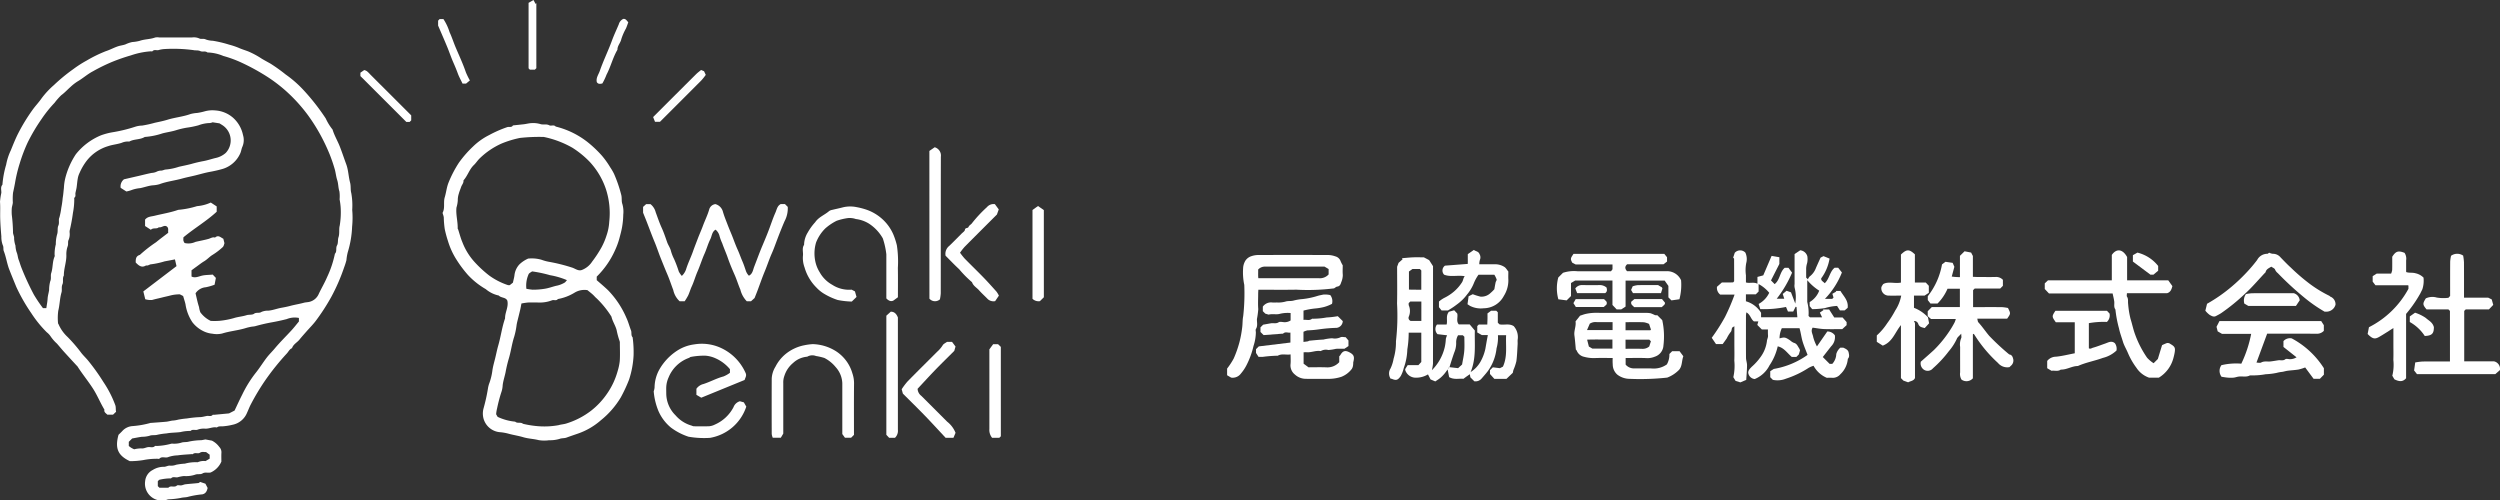 <svg xmlns="http://www.w3.org/2000/svg" xmlns:xlink="http://www.w3.org/1999/xlink" width="330" height="66.058" viewBox="0 0 330 66.058">
  <rect x="0" y="0" width="330" height="66.058" fill="#333333" stroke="none"/>
  <defs>
    <clipPath id="clip-path">
      <rect id="長方形_4388" data-name="長方形 4388" width="330" height="66.058" fill="#fff"/>
    </clipPath>
  </defs>
  <g id="グループ_10860" data-name="グループ 10860" clip-path="url(#clip-path)">
    <path id="パス_18542" data-name="パス 18542" d="M17.454,58.74,17,59.192v.546a2.768,2.768,0,0,0,.295.224c.16.1.333.174.413.215a4.055,4.055,0,0,1,.953-.118c.344.044.616-.147.932-.174.286-.024.606.128.86-.141.036-.038.148,0,.224-.007a8.14,8.14,0,0,0,1.938-.3.788.788,0,0,1,.229,0,3.292,3.292,0,0,0,1.09-.134c.307-.113.659-.039,1.008-.144a8.726,8.726,0,0,1,1.61-.182c.16-.016.317-.056.567-.1l.852.156a2.755,2.755,0,0,1,.984.844.98.98,0,0,1,.274.725c-.025.4-.007.812-.007,1.2a2.771,2.771,0,0,1-1.417,1.437c-.373.088-.727-.082-1.063.123-.3.18-.65.024-1,.173a3.774,3.774,0,0,1-1.452.171,4.585,4.585,0,0,0-.853.169c-.286.05-.612-.144-.858.141a6.614,6.614,0,0,0-1.565.189l-.183.182v.652l.209.209H22.23c.3-.35.776.026,1.114-.282.111-.1.393,0,.593-.029s.364-.122.55-.143c.563-.064,1.129-.1,1.694-.163.085-.009.162-.1.243-.147l.692.235c.093.178.191.367.291.561-.088.406-.241.745-.7.844a11.6,11.6,0,0,0-1.909.333c-.3.081-.615.054-.934.141a11.287,11.287,0,0,1-1.611.182c-.186.022-.363.124-.549.144a2.236,2.236,0,0,1-2.544-2.542,1.842,1.842,0,0,1,1.01-1.481,2.747,2.747,0,0,1,1.44-.413c.282.022.543-.191.855-.15a1.851,1.851,0,0,0,.784-.12,7.693,7.693,0,0,1,1.157-.147,5.37,5.37,0,0,1,1.691-.184,1.925,1.925,0,0,1,1.034-.153l.546-.325v-.519l-.488-.357c-.18.051-.491-.105-.818.11-.236.156-.639-.09-.92.172-.027.025-.1,0-.15,0-.616.05-1.236.073-1.846.162a4.284,4.284,0,0,0-1.208.212c-.405.2-.868-.144-1.211.23-.047.05-.2,0-.3.008a9.262,9.262,0,0,0-1.841.178,11.349,11.349,0,0,1-1.752.139c-1.6-.754-1.984-1.712-1.5-3.478.18-.18.369-.353.539-.542a2,2,0,0,1,1.286-.608,11.775,11.775,0,0,0,2.415-.425.279.279,0,0,1,.076,0c.667-.05,1.335-.093,2-.156.262-.026.518-.108.778-.146a3.63,3.63,0,0,0,.788-.127,11.639,11.639,0,0,1,1.155-.157,14.471,14.471,0,0,1,1.842-.18c.262-.027.518-.1.778-.148s.56.119.782-.15c.02-.025.1,0,.149,0l2-.188.733-.376c.327-.686.655-1.418,1.022-2.131a15.634,15.634,0,0,1,1.734-2.8c.547-.672,1-1.426,1.531-2.109.32-.409.7-.772,1.033-1.174.692-.829,1.47-1.584,2.2-2.381.334-.365.637-.759.973-1.163v-.466a2.78,2.78,0,0,0-1.606.151c-.652.167-1.3.308-1.964.426-.727.131-1.452.3-2.164.5-.221.061-.432.055-.642.1s-.42.09-.624.154c-1.027.321-2.108.4-3.138.725a3.138,3.138,0,0,1-1.285.024,3.392,3.392,0,0,1-1.158-.322A4.1,4.1,0,0,1,25.4,43.411a5.78,5.78,0,0,1-.914-2.374,5.4,5.4,0,0,0-.15-.548c-.053-.182-.108-.363-.163-.545l-.426-.219a4.895,4.895,0,0,0-1.182.131c-.388.106-.789.185-1.183.286-.438.112-.88.2-1.316.327a2.51,2.51,0,0,1-.893-.1c-.083-.34-.162-.663-.252-1.033L23.3,36c-.065-.278-.129-.552-.208-.89-.47.09-.913.18-1.357.258a10.364,10.364,0,0,1-1.752.384c-.244,0-.439.23-.7.152-.569.359-.96.04-1.368-.383-.007-.416,0-.847.549-1.007A17.431,17.431,0,0,1,20.6,32.845c.529-.437,1.083-.842,1.607-1.248-.055-.314.108-.618-.21-.844-.348-.216-.667.206-1.03.112-.284.291-.739.007-1.052.339l-.766-.5v-.842c.333-.42.836-.406,1.259-.512,1.04-.258,2.1-.421,3.119-.781a11.583,11.583,0,0,0,2.481-.489,5.381,5.381,0,0,0,1.816-.475l.78.512v.7c-1.327,1.23-2.933,2.167-4.391,3.377-.027.456-.027.456.15.753a2.18,2.18,0,0,0,1.432-.145c.577-.139,1.165-.239,1.739-.4.269-.076.535-.279.849-.17.442-.408.752,0,1.095.148l.15.59c-.05.122-.082.39-.233.525a8.766,8.766,0,0,1-1.334,1.016c-.4.241-.7.6-1.1.839-.373.22-.714.5-1.067.75-.2.141-.391.287-.614.451v.818c.491.257,1-.041,1.474-.133.448-.087.882-.071,1.324-.122l.417.439c-.049.259-.107.567-.17.9a7.671,7.671,0,0,1-1.158.334,1.79,1.79,0,0,0-1.355.8c.137.56.256,1.2.46,1.81a3.041,3.041,0,0,0,.173.694,3.649,3.649,0,0,0,1.368,1.137,8.672,8.672,0,0,0,1.146-.009,10.55,10.55,0,0,0,1.914-.36c.552-.178,1.125-.207,1.672-.384.32-.1.743-.01.986-.188.317-.232.666-.022.985-.244a2.121,2.121,0,0,1,.909-.165c.586-.054,1.124-.274,1.693-.376.392-.071.8-.147,1.188-.253.6-.162,1.215-.252,1.814-.418.232-.064.484-.058.717-.116a1.8,1.8,0,0,0,1.239-1.049c.352-.747.778-1.46,1.1-2.217a13.671,13.671,0,0,0,1.033-3.086c.308-.308.073-.744.282-1.109.168-.293.074-.726.189-1.064.175-.513.031-1.055.163-1.539a10.623,10.623,0,0,0,.12-2.464,9.454,9.454,0,0,0-.136-1.006A4.574,4.574,0,0,0,44.8,26.13c-.162-.49-.13-1-.286-1.484-.15-.457-.191-.94-.316-1.4a20.831,20.831,0,0,0-.684-2.007,25.944,25.944,0,0,0-1.28-2.679,24.053,24.053,0,0,0-1.578-2.477,21.244,21.244,0,0,0-3.04-3.318,20.375,20.375,0,0,0-2.138-1.633,28.378,28.378,0,0,0-3.612-2,15.6,15.6,0,0,0-2.39-.876,5.754,5.754,0,0,0-2.1-.46c-.28-.234-.655-.048-.92-.174-.321-.154-.636-.065-.939-.139a19.915,19.915,0,0,0-3.838-.137,3.663,3.663,0,0,0-.777.143c-.26.047-.557-.116-.784.149-.032.037-.147.005-.224.005a10.266,10.266,0,0,0-2.606.534,24.642,24.642,0,0,0-2.409.83,23.637,23.637,0,0,0-2.609,1.272c-.73.381-1.333.936-2.039,1.344a6.1,6.1,0,0,0-.924.723c-.411.359-.771.769-1.224,1.095a8.387,8.387,0,0,0-.881,1,16.465,16.465,0,0,0-1.7,2.117,24.119,24.119,0,0,0-1.856,3.135A20.72,20.72,0,0,0,2.616,22.4a18.912,18.912,0,0,0-.637,2.646c-.077.412-.163.841-.258,1.258a8.069,8.069,0,0,0-.027,1.293c-.014.261-.116.516-.14.778a6.291,6.291,0,0,0,0,.84,21.691,21.691,0,0,1,.164,2.3c-.017.276.183.546.144.853a3.555,3.555,0,0,0,.18.925,3.231,3.231,0,0,0,.144.847c.153.338.152.7.281,1.03s.22.673.348,1a34.742,34.742,0,0,0,1.655,3.591,18.912,18.912,0,0,0,1.2,1.781h.446c.059-.416.146-.821.167-1.23.02-.393.143-.769.2-1.154a4.509,4.509,0,0,1,.146-1.151c.171-.382.02-.75.133-1.092.235-.712.14-1.487.446-2.182a.4.4,0,0,0,0-.227,5.166,5.166,0,0,1,.161-1.388,4.7,4.7,0,0,1,.168-1.3c.142-.4.008-.824.16-1.153.176-.382-.008-.77.144-1.087a9.124,9.124,0,0,0,.25-1.269,11.539,11.539,0,0,0,.184-1.3c.079-.433.107-.874.159-1.31a6.985,6.985,0,0,1,.164-1.231,10.2,10.2,0,0,1,1.416-3.24,8.24,8.24,0,0,1,3.326-2.5,8.783,8.783,0,0,1,1.444-.388,19.706,19.706,0,0,0,3.058-.739,3.175,3.175,0,0,1,.922-.155,15.124,15.124,0,0,0,1.691-.375c.553-.118,1.115-.231,1.663-.4,1-.307,2.059-.394,3.051-.756a4.677,4.677,0,0,1,.852-.135,7.719,7.719,0,0,0,.994-.212,3.829,3.829,0,0,1,1.4-.122,3.966,3.966,0,0,1,2.352.968A4.2,4.2,0,0,1,32.077,18.7,2.238,2.238,0,0,1,32,20.231c-.131.275-.158.6-.283.875a3.718,3.718,0,0,1-2.532,2.117c-.484.134-.976.242-1.474.332-.652.119-1.3.312-1.943.472-.576.143-1.162.251-1.736.412-.984.276-2.012.38-2.979.745a3.855,3.855,0,0,1-.923.15c-.559.062-1.08.262-1.621.369a4.543,4.543,0,0,0-1.182.268,3.757,3.757,0,0,1-.648.174l-.751-.479a1.185,1.185,0,0,1,.439-1.129l1.985-.458c.557-.13,1.112-.276,1.673-.385a1.71,1.71,0,0,0,.63-.15,1.313,1.313,0,0,1,.619-.154c.228-.007.432-.145.625-.144a7.364,7.364,0,0,0,1.7-.356c.574-.133,1.162-.241,1.735-.4.5-.142,1.022-.263,1.543-.359.5-.093,1.01-.262,1.508-.39a2.951,2.951,0,0,0,1.406-.68,2.4,2.4,0,0,0-.382-3.634c-.141-.093-.286-.18-.437-.275l-.91-.141a1.186,1.186,0,0,1-.387.1,4.62,4.62,0,0,0-1.483.3,11.2,11.2,0,0,1-1.552.314,11.135,11.135,0,0,0-1.463.353c-.574.175-1.165.248-1.74.4a9.529,9.529,0,0,1-2.329.471c-.625.387-1.407.25-2.041.608a2.044,2.044,0,0,0-1,.162c-.588.2-1.211.243-1.8.444a5.646,5.646,0,0,0-2.852,1.964,7.582,7.582,0,0,0-.9,1.545,2.727,2.727,0,0,0-.245.736c-.076.408-.1.823-.162,1.234-.036.235-.106.466-.148.7-.038.212.086.456-.149.631-.037.027,0,.145-.007.222a9.507,9.507,0,0,1-.173,1.763A23.309,23.309,0,0,1,9.2,31.3a1.034,1.034,0,0,0-.005.3,1.959,1.959,0,0,1-.138.937c-.134.242-.008.551-.131.86a3.106,3.106,0,0,0-.166,1.143c.021.924-.342,1.787-.33,2.7-.218.365-.032.817-.181,1.146-.173.382-.029.745-.132,1.093-.234.789-.224,1.616-.427,2.415a7.047,7.047,0,0,0-.025,1.674.782.782,0,0,1,.072.122,5.022,5.022,0,0,0,1.18,1.656,19.792,19.792,0,0,1,1.747,2.019c.274.379.628.7.931,1.059a27.668,27.668,0,0,1,2.074,2.9,14.191,14.191,0,0,1,1.548,3.023c.105.308.035.589.108.874l-.406.386h-.748c-.179-.188-.47-.317-.388-.665-.542-.891-.925-1.864-1.49-2.747-.65-1.016-1.421-1.944-2.067-2.961a.922.922,0,0,0-.107-.109C9.558,48.518,9,47.912,8.443,47.3c-.315-.349-.612-.716-.921-1.069a5.155,5.155,0,0,1-.875-1.012,2.4,2.4,0,0,0-.475-.491A15.082,15.082,0,0,1,4.13,42.207,23.23,23.23,0,0,1,2.154,38.75c-.312-.762-.626-1.522-.925-2.29C.917,35.66.813,34.807.5,34.013c-.1-.246.01-.506-.136-.786a3.081,3.081,0,0,1-.185-1.141c-.064-.767-.125-1.536-.15-2.3S.057,28.252,0,27.492a8.834,8.834,0,0,1,.176-1.159c.019-.362-.14-.756.145-1.083a12.544,12.544,0,0,1,.49-2.633,7.545,7.545,0,0,1,.605-1.878c.311-.76.612-1.531.986-2.266a24.285,24.285,0,0,1,1.9-3.109c.369-.517.818-.978,1.177-1.5A11.011,11.011,0,0,1,7.117,12.1,22.921,22.921,0,0,1,9.679,9.992,14.934,14.934,0,0,1,11.43,8.868a17.609,17.609,0,0,1,2.543-1.244c.552-.177,1.077-.474,1.637-.655.317-.1.659-.131.968-.249a3.972,3.972,0,0,1,.87-.3,5.133,5.133,0,0,0,1-.162c.662-.234,1.377-.19,2.034-.439a1.609,1.609,0,0,1,.532-.008c1.452,0,2.906,0,4.358,0a1.784,1.784,0,0,1,.938.136c.242.133.553-.031.863.135a2.963,2.963,0,0,0,.915.168,15.328,15.328,0,0,1,2.162.515,9.35,9.35,0,0,1,1.275.427c.412.184.843.309,1.258.471a11.09,11.09,0,0,1,1.748.942c.387.236.792.446,1.181.668a21.893,21.893,0,0,1,2,1.432,14.748,14.748,0,0,1,2.25,1.946A28.518,28.518,0,0,1,43,16.51a6.861,6.861,0,0,0,.9,1.463c.234.795.67,1.5.969,2.273s.557,1.553.84,2.323.29,1.606.5,2.393c.127.468.036.951.158,1.386a9.2,9.2,0,0,1,.126,2.234,11.785,11.785,0,0,1-.014,2.211,13.123,13.123,0,0,1-.568,3.349,6.456,6.456,0,0,0-.183,1.072,8.744,8.744,0,0,1-.3.943,24.942,24.942,0,0,1-1.687,3.884,27.418,27.418,0,0,1-2.065,3.191c-.359.476-.788.9-1.182,1.347-.327.372-.659.741-.971,1.126s-.812.609-.976,1.123c-.331.131-.465.462-.685.7a33.048,33.048,0,0,0-2.85,3.546A30.4,30.4,0,0,0,33.1,54.263c-.186.353-.322.732-.491,1.094A2.617,2.617,0,0,1,30.7,56.938a7.525,7.525,0,0,1-1.218.2c-.287.044-.6-.059-.853.16-.53-.114-1.019.18-1.542.156a2.362,2.362,0,0,0-1.012.136c-.285.112-.652-.107-.925.167a5.07,5.07,0,0,0-1.314.144c-.611.086-1.239.064-1.843.178a10.294,10.294,0,0,0-1.164.166c-.376.121-.765.009-1.084.145a3.537,3.537,0,0,1-1.016.134c-.385.052-.766.132-1.271.222" transform="translate(0 -0.87)" fill="#fff"/>
    <path id="パス_18543" data-name="パス 18543" d="M77.287,42.549c-.208-.456-.808-.331-1.13-.67a3.871,3.871,0,0,1-1.71-.842,10.02,10.02,0,0,1-2.357-1.873,15.572,15.572,0,0,1-1.52-2.035,9.806,9.806,0,0,1-1.114-2.442,14.253,14.253,0,0,1-.427-1.588,12.549,12.549,0,0,1-.127-1.545,2.329,2.329,0,0,0-.112-.41c-.018-.071-.058-.161-.031-.212.33-.639.067-1.349.272-2.023.192-.631.251-1.322.5-1.933a14.99,14.99,0,0,1,1.377-2.641,14.523,14.523,0,0,1,1.859-2.125A8.511,8.511,0,0,1,74.894,20.7a15.323,15.323,0,0,1,2.394-1.05c.245-.077.576.084.745-.225.488-.051.977-.1,1.464-.156.312-.038.619-.127.931-.143a3.368,3.368,0,0,1,1.242.128c.361.117.774-.052,1.161.156.243.13.6-.119.846.167a11.116,11.116,0,0,1,4.143,2,15.228,15.228,0,0,1,1.969,1.859,11.391,11.391,0,0,1,1.089,1.528,6.9,6.9,0,0,1,.5.86,17.473,17.473,0,0,1,.943,2.742c.122.424.014.861.154,1.232a3.627,3.627,0,0,1,.12,1.4,10.413,10.413,0,0,1-.151,1.616c-.091.538-.241,1.067-.382,1.6a10.015,10.015,0,0,1-.538,1.457,11.427,11.427,0,0,1-2.432,3.515v.466c.489.433,1.009.863,1.493,1.328a12,12,0,0,1,2.426,3.653c.25.529.393,1.109.608,1.656.115.295-.037.646.211.905a14.466,14.466,0,0,1,.127,2.377,12.17,12.17,0,0,1-.587,3.184,19.463,19.463,0,0,1-1.1,2.37,11.316,11.316,0,0,1-2.63,3.018,9.073,9.073,0,0,1-3.008,1.755c-.51.176-1.025.35-1.534.537-.3.109-.607.049-.92.173a4.488,4.488,0,0,1-1.378.175,4.588,4.588,0,0,1-1.37-.015c-.674-.174-1.368-.184-2.047-.388-.629-.19-1.3-.283-1.95-.465a6.207,6.207,0,0,0-1.067-.191,2.461,2.461,0,0,1-2.2-1.739,2.57,2.57,0,0,1-.012-1.414,23.2,23.2,0,0,0,.574-2.585,3.671,3.671,0,0,1,.22-.823,8,8,0,0,0,.383-1.673c.081-.5.219-.985.341-1.467.145-.574.251-1.159.417-1.73.345-1.187.493-2.425.905-3.6-.019-.788.486-1.5.3-2.331m2.788-5.56a4.609,4.609,0,0,1,1.733.161,5.409,5.409,0,0,0,1.027.276,22.718,22.718,0,0,1,3.045.769c.415.147.812.491,1.293.28A2.819,2.819,0,0,0,88.49,37.4a15.4,15.4,0,0,0,1.226-1.865A8.942,8.942,0,0,0,90.4,33.91a6.553,6.553,0,0,0,.343-1.757,10.229,10.229,0,0,0-.436-4.31,9.929,9.929,0,0,0-2.146-3.614,12.254,12.254,0,0,0-2.28-1.856,12.882,12.882,0,0,0-3.768-1.423,23.455,23.455,0,0,0-3.149.127,13.157,13.157,0,0,0-2.444.747,9.93,9.93,0,0,0-2.861,1.939c-.288.27-.5.625-.778.886-.616.588-.825,1.424-1.38,2.035.046.341-.212.574-.308.865s-.223.572-.3.868a2.806,2.806,0,0,0-.142.925,4.156,4.156,0,0,1-.174.93c-.1.931.19,1.836.161,2.76,0,.041.046.082.061.126.184.56.326,1.137.557,1.678A8.29,8.29,0,0,0,72.917,37.4,15.024,15.024,0,0,0,74.9,39.24,9.078,9.078,0,0,0,77.354,40.5a.634.634,0,0,0,.268.005l.408-.327c.082-.374.161-.653.2-.937a2.492,2.492,0,0,1,.671-1.484,3.975,3.975,0,0,1,1.173-.767M76.019,57.9a6.942,6.942,0,0,0,2.309.631c.294.274.733.018,1.029.281a12.882,12.882,0,0,0,2.232.333,10.478,10.478,0,0,0,2.459-.15c.341-.106.713-.116,1.052-.229a10.373,10.373,0,0,0,3.272-1.7,10.066,10.066,0,0,0,2.1-2.255,9.744,9.744,0,0,0,1.378-2.943,7.1,7.1,0,0,0,.281-1.327c.055-.785.017-1.576.014-2.365a.786.786,0,0,0-.034-.291,10.431,10.431,0,0,1-.391-1.435c-.163-.631-.546-1.157-.684-1.782a12.794,12.794,0,0,0-1.942-2.4c-.2-.162-.354-.367-.545-.535-.255-.224-.524-.431-.687-.563a2.5,2.5,0,0,0-1.72.349,6.388,6.388,0,0,1-2.178.825c-.211.28-.529.069-.772.167a4.483,4.483,0,0,1-1.789.292c-.458-.009-.917-.017-1.374,0a8.25,8.25,0,0,0-.875.131c-.059.3-.1.556-.16.81-.1.417-.2.832-.305,1.248-.064.256-.131.507-.172.773a9.631,9.631,0,0,1-.316,1.545c-.322.976-.434,2-.739,2.974a17.68,17.68,0,0,0-.405,1.735c-.116.563-.308,1.107-.378,1.687a3.311,3.311,0,0,1-.193.981,20.122,20.122,0,0,0-.541,2.066,4.872,4.872,0,0,0-.131.8l.2.348m4.544-19.205c-.131.107-.427.227-.473.409a3.7,3.7,0,0,0-.28,1.884,6.928,6.928,0,0,0,.836.123,9.5,9.5,0,0,0,1.541-.118c.6-.081,1.149-.32,1.732-.433a3.449,3.449,0,0,0,.914-.368c.132-.067.218-.219.336-.342a10.1,10.1,0,0,0-2.242-.656,16.642,16.642,0,0,0-2.365-.5" transform="translate(-10.324 -2.871)" fill="#fff"/>
    <path id="パス_18544" data-name="パス 18544" d="M280.8,45.284h.982l.166-.166c-.042-.139-.087-.286-.151-.5l.516-.3c-.027-.027-.054-.054-.082-.081h.63c.4.69,1.076,1.264.955,2.233l-.4.342h-.621l-.378-.592a6.7,6.7,0,0,0-1.607.288,12.306,12.306,0,0,1-1.678.139l-.334-.407V45.71a2.96,2.96,0,0,0,1.261-1.507,6.738,6.738,0,0,1-1.578-1.385V45.7a5.659,5.659,0,0,1,.168,1.839l.188.188h1.605l-.3-.628.479-.328-.081-.085h.829c.212.333.446.7.678,1.06h1.1l.53.608v.4l-.574.526c-.767,0-1.582.023-2.4-.008-.512-.02-1.022-.122-1.512-.185-.295.467.025.854.076,1.248a5.493,5.493,0,0,0,.493,1.228l1.366-1.972a1.2,1.2,0,0,1,1,.512,1.718,1.718,0,0,1-.495,1.451c-.375.483-.753.963-1.1,1.41l.9.9h.356a2,2,0,0,0,.524-1.293,1.727,1.727,0,0,1,.533-.84h.4c.334.157.631.285.7.64.06.292.133.582-.108.834a3.117,3.117,0,0,1-.988,2.035,1.292,1.292,0,0,1-1.11.465c-.227-.021-.458,0-.683,0a3.543,3.543,0,0,1-1.74-1.585,3.174,3.174,0,0,0-.658.278,12.52,12.52,0,0,1-3,1.429,2.955,2.955,0,0,1-1.718.149l-.345-.344v-.795c.165-.106.347-.224.466-.3a10.729,10.729,0,0,0,4.461-1.855c-.213-.563-.458-1.127-.639-1.711s-.245-1.211-.423-1.808h-2.337a3.23,3.23,0,0,0-.3,1.341c.66-.184.765-.161,1.41.274a1.722,1.722,0,0,0,.48.313c.4.094.5.437.687.706a1.355,1.355,0,0,1,.126.292l-.158.539-.328.327h-.6c-.591-.5-1.021-1.216-1.857-1.4a7.378,7.378,0,0,1-1.087,2.516,3.793,3.793,0,0,1-1.949,1.8.958.958,0,0,1-.857-.823c-.006-.346.241-.557.459-.791a7.494,7.494,0,0,0,1.2-1.335,4.468,4.468,0,0,0,.806-2.039c.009-.255.179-.495.146-.778a7.006,7.006,0,0,1-.006-.783h-.813l-.591-.591c.04-.141.084-.3.135-.474h-.591c-.422-.318-.456-.9-.989-1.188a3.718,3.718,0,0,0-.054.41c0,1.858-.009,3.715.005,5.574,0,.336.139.671.136,1.005-.005.638-.066,1.276-.105,1.924l-.777.331-.635-.2-.292-.49a6.878,6.878,0,0,0,.13-2.18c.028-.738.006-1.476.006-2.215V48.9c-.151.1-.266.142-.3.215-.075.172-.056.417-.174.531a4.6,4.6,0,0,0-.531.856c-.177.264-.369.518-.539.753h-.88l-.563-.829a25.09,25.09,0,0,0,1.75-2.744,27.071,27.071,0,0,0,1.265-2.957h-1.893a1.112,1.112,0,0,1-.428-1.035l.643-.566c.4,0,.931,0,1.457-.008.055,0,.109-.1.163-.155,0-.985,0-1.971-.006-2.956,0-.056-.086-.111-.122-.156.072-.222.139-.423.209-.641a.95.95,0,0,1,1.4-.027,2.034,2.034,0,0,1,.111,1.4,5.065,5.065,0,0,0-.035,1.592v.945c.483.155,1.02-.093,1.52.172v-.9l.768-.207,1.1-2.57,1.026.176v.886l-1.106,2.176.481.49c.732-.578.654-1.579,1.327-2.151h.5l.475.638a15.321,15.321,0,0,1-2.024,3.439h.991c-.065-.2-.126-.4-.2-.629l.507-.42.583.207.565,1.483a4.973,4.973,0,0,0-.074-2.051,1.389,1.389,0,0,1-.017-.527c0-1.3,0-2.6,0-3.956l.744-.5a1.092,1.092,0,0,1,.939.786,2.491,2.491,0,0,1-.024.9,2.588,2.588,0,0,0-.128.938c-.006.33,0,.659,0,.979l.226.225a1.451,1.451,0,0,1,.22-.357,2.5,2.5,0,0,0,.852-1.164c.191-.43.385-.858.6-1.335l.388-.2.8.325a6.055,6.055,0,0,1-1.1,2.607c-.048.32.252.415.463.647.629-.592.652-1.535,1.31-2.048h.463l.493.626a10.563,10.563,0,0,1-2.234,3.478m-5.134,1.072a14.578,14.578,0,0,1-3.405.287c-.08-.247-.145-.45-.221-.682a3.225,3.225,0,0,0,1.4-1.474,4.678,4.678,0,0,0-1.4-1.151v.983l-.376.376h-1.3v.914a3.456,3.456,0,0,1,2,1.52v.59h4.79c-.038-.467-.075-.91-.111-1.355l-.116-.035c-.109.217-.218.433-.32.636h-.693l-.258-.609" transform="translate(-39.923 -5.837)" fill="#fff"/>
    <path id="パス_18545" data-name="パス 18545" d="M226.987,56.306l-.5-.5-.065-.409c-.161.112-.3.207-.433.3-.119.086-.236.175-.416.307-.562-.068-1.218.158-1.885-.222-.057-.284-.122-.613-.2-1.013-.158.212-.289.413-.444.591a4.7,4.7,0,0,1-.54.54c-.2.166-.427.3-.646.45-.23-.1-.425-.179-.628-.267l-.336-.662a3.014,3.014,0,0,1-1.6.434,1.447,1.447,0,0,1-1.4-.994c0-.052-.019-.112,0-.15.1-.167.2-.327.318-.511h1.416l.383-.417V49.915h-1.664a13.535,13.535,0,0,1-.178,2.2,7.931,7.931,0,0,1-.473,2.467,4.144,4.144,0,0,1-.4,1.06c-.364.512-.574.628-1.177.367a.428.428,0,0,0-.149-.011,1.232,1.232,0,0,1-.022-1.356,4.886,4.886,0,0,0,.405-1.28,7.667,7.667,0,0,0,.314-2.315,29.3,29.3,0,0,0,.144-4.975c.038-1.653.008-3.307.008-4.859l.191-.515.529-.469c-.025-.049-.049-.1-.075-.144.485-.039.969-.094,1.454-.114s.968,0,1.435,0l.693.365.513.8c0,4.272,0,8.571-.005,12.872a5.793,5.793,0,0,1-.147.862,6.337,6.337,0,0,0,1.7-3.043,6.255,6.255,0,0,0,.144-1.085,2.052,2.052,0,0,1,.167-.482l-1.27-.15a.968.968,0,0,1-.065-1.274h1.27c.153-.544-.144-1.124.3-1.68l.7-.2c.158.168.28.3.4.423.125.468-.176,1,.206,1.443H226.4l.678.807c-.048,1.836.2,3.658-.552,5.481a3.877,3.877,0,0,0,1.3-1.367,6.071,6.071,0,0,0,.648-1.723c.1-.588.2-1.175.323-1.791H228c-.213-.123-.4-.23-.6-.346v-.842l.2-.2h1.123c.008-.24.02-.484.026-.727s0-.459,0-.742l.471-.351h.692l.2.2v1.375c.1.1.171.171.219.218.634.133,1.279-.167,1.909.255-.017-.028,0,.017.031.052a2.17,2.17,0,0,1,.461,1.721c-.02.2.008.407-.005.61-.046.742-.065,1.489-.165,2.225a6.491,6.491,0,0,1-.38,1.136c-.038.115-.056.234-.093.4-.241.229-.516.493-.833.794h-1.605l-.574-.637v-.507c.109-.107.217-.216.379-.378l.933.115.4-.207c.623-1.357.345-2.758.421-4.151h-1.081a5.321,5.321,0,0,1-.184,1.733,6.265,6.265,0,0,1-1.159,3.023c-.256.331-.532.649-.81.963a1.045,1.045,0,0,1-.989.365m-3.27-1.859,1.153.131.526-.481c.1-.61.241-1.2.287-1.8.05-.628.012-1.264.012-1.866l-.2-.195h-.63a1.842,1.842,0,0,0-.248,1.037,3.157,3.157,0,0,1-.266,1.262c-.215.623-.418,1.249-.633,1.959a.328.328,0,0,0-.03-.03c-.042.036-.083.07-.125.106l.048.048a.442.442,0,0,0,.1-.172m-3.7-10.216V41.7c-.076-.076-.13-.13-.194-.192h-.97l-.466.333v2.389Zm-1.427,4.112h1.435V45.8h-1.46l-.207.207a.866.866,0,0,0,.005.3,1.872,1.872,0,0,1,.007,1.484.42.42,0,0,0,.22.56" transform="translate(-32.4 -6.001)" fill="#fff"/>
    <path id="パス_18546" data-name="パス 18546" d="M299.259,47.576v-.631l.535-.551h3.71V43.973h-1.631a6.28,6.28,0,0,1-1.32,1.957h-.93l-.355-.461v-.507a9.46,9.46,0,0,0,1.877-4.2l.456-.345.949.139.227.523c-.113.421-.223.835-.346,1.289a8,8,0,0,0,1.081.075V39.63l.612-.6.863.17c.082.159.147.285.234.452V42.4c.216.009.435.024.654.025.764,0,1.529.014,2.292,0a1.224,1.224,0,0,1,1.016.374v.791l-.359.359H305.46l-.212.212V46.4h.561c1.1,0,2.191-.008,3.285.005a5.456,5.456,0,0,1,.759.11c.369.734.369.734-.109,1.41H305.8c.055.195.053.384.146.487.517.564.937,1.2,1.434,1.785a31.2,31.2,0,0,0,2.638,2.449c.4.052.475.388.541.676a.9.9,0,0,1-.345.842c-.055.053-.108.108-.157.157a1.59,1.59,0,0,1-1.523-.549,17.916,17.916,0,0,1-3.119-3.738.675.675,0,0,0-.106-.109.179.179,0,0,0-.054.029.1.1,0,0,0-.035.06c0,1.932,0,3.863,0,5.782a1.124,1.124,0,0,1-1.5.173,1.415,1.415,0,0,1-.183-.95c0-1.119-.005-2.239,0-3.359a2.2,2.2,0,0,1,.14-1.164c.062-.109.009-.285.009-.592-.275.313-.513.473-.586.688a7.085,7.085,0,0,1-1.051,1.624,15.146,15.146,0,0,1-2.1,2.262.9.9,0,0,1-1.3.1,1,1,0,0,1-.3-.976c.554-.491,1.142-1,1.712-1.522a15.391,15.391,0,0,0,2.1-2.565,12.241,12.241,0,0,0,.649-1.1,2.92,2.92,0,0,0,.156-.447h-3.271l-.448-.384" transform="translate(-44.8 -5.861)" fill="#fff"/>
    <path id="パス_18547" data-name="パス 18547" d="M118.035,31.7h.58l.369.368a3.594,3.594,0,0,1-.422,1.893c-.333.775-.648,1.565-.948,2.357-.241.638-.464,1.281-.743,1.907-.343.772-.6,1.582-.927,2.365-.342.825-.631,1.672-.946,2.51-.108.288-.225.572-.394,1l-.469.425h-.56a3.339,3.339,0,0,1-.848-1.543c-.275-.625-.463-1.28-.741-1.908-.331-.75-.656-1.514-.922-2.289-.222-.648-.509-1.267-.73-1.913a6.17,6.17,0,0,1-.345-.923,1.567,1.567,0,0,0-.534-.874c-.485.279-.481.837-.694,1.262-.306.608-.478,1.275-.758,1.9-.345.771-.591,1.586-.931,2.363-.282.647-.465,1.333-.763,1.975-.178.383-.291.8-.469,1.18a7.889,7.889,0,0,1-.466.775h-.658a2.821,2.821,0,0,1-.846-1.488c-.262-.681-.485-1.375-.772-2.047-.314-.735-.612-1.479-.908-2.221-.27-.676-.492-1.372-.773-2.047-.38-.911-.718-1.841-1.077-2.761-.128-.329-.263-.655-.453-1.131V32.07l.4-.363h.577a1.959,1.959,0,0,1,.686,1.067c.255.683.483,1.38.786,2.042.286.622.5,1.273.725,1.912.136.387.383.709.488,1.1a5.624,5.624,0,0,0,.43,1.122A15.865,15.865,0,0,1,104.6,40.6a2.825,2.825,0,0,0,.4.58,2.088,2.088,0,0,0,.563-.875c.24-.784.614-1.526.89-2.3.2-.576.43-1.149.645-1.72s.472-1.127.682-1.7c.267-.729.62-1.423.835-2.176a.967.967,0,0,1,.818-.706,1.408,1.408,0,0,1,.994,1.009c.169.592.407,1.156.624,1.729s.467,1.13.688,1.7c.2.526.393,1.055.629,1.573s.413,1.048.64,1.567c.176.4.314.837.458,1.259a1.734,1.734,0,0,0,.388.613c.495-.239.536-.763.7-1.186.357-.92.693-1.849,1.077-2.761.31-.737.623-1.475.9-2.222.271-.727.515-1.466.831-2.176.174-.391.227-.856.676-1.1" transform="translate(-15 -4.76)" fill="#fff"/>
    <path id="パス_18548" data-name="パス 18548" d="M244.684,49.724l.6-.754c.274-.089.473-.167.68-.219a6.08,6.08,0,0,1,1.541-.161c2.115.014,4.23,0,6.345.008a3.624,3.624,0,0,1,.745.048,5.246,5.246,0,0,1,.582.251.911.911,0,0,0,.3.005l.659.659a10.008,10.008,0,0,1,.156,3.353,1.645,1.645,0,0,1-1.139,1.466,2.521,2.521,0,0,1-1,.191c-.938-.048-1.881-.016-2.851-.016v.87a1.438,1.438,0,0,0,1.191.5c.739.011,1.478-.01,2.216.006a2.984,2.984,0,0,0,2.034-.533,2.577,2.577,0,0,0,.333-1.375l.37-.369h.972l.5.667c-.23.606-.125,1.276-.561,1.791a4.351,4.351,0,0,1-1.559,1.027,32.784,32.784,0,0,1-4.983.165,2.7,2.7,0,0,1-1.6-.547,1.777,1.777,0,0,1-.615-1.338,6.615,6.615,0,0,1-.007-.866c-.793,0-1.553-.019-2.311.007a4.728,4.728,0,0,1-1.464-.165,1.339,1.339,0,0,1-.968-.807.586.586,0,0,0-.12-.154c-.062-.632-.106-1.248-.188-1.859-.084-.631.245-1.217.147-1.852m2.229,3.588h2.641v-1.2c-1.132.013-2.233-.019-3.342.02.086.336.156.61.232.91l.469.274m4.372.02c.775,0,1.489-.018,2.2.008a1.319,1.319,0,0,0,.931-.317c.075-.239.146-.462.215-.683l-.207-.207h-3.142Zm0-2.444c1.129,0,2.192,0,3.253,0,.02,0,.043-.021.06-.037a.287.287,0,0,0,.038-.059c-.074-.223-.147-.444-.246-.74a2.532,2.532,0,0,0-.688-.219c-.8-.03-1.6-.011-2.416-.011Zm-1.711-1.069c-.692,0-1.369,0-2.046,0a1.417,1.417,0,0,0-.963.2l-.366.841h3.375Z" transform="translate(-36.718 -7.297)" fill="#fff"/>
    <path id="パス_18549" data-name="パス 18549" d="M195.679,50.075l.351-.35c.365-.065.7-.128,1.032-.184s.679.086,1.018-.136c.161-.1.448-.032.676-.014a1.421,1.421,0,0,0,.9-.227v-.978a4.38,4.38,0,0,0-1.438.11c-.437.125-.937-.031-1.47.1l-.435-.131-.325-.325c0-.2,0-.406,0-.6a1.326,1.326,0,0,1,1.229-.548c.252.03.51-.009.763.008a3.526,3.526,0,0,0,1.085-.15c.328-.079.663-.013,1.016-.119a6.789,6.789,0,0,1,1.148-.188,10.3,10.3,0,0,0,1.97-.412c.249-.08.512-.12.761-.178a2.923,2.923,0,0,1,.932.067,1.305,1.305,0,0,1,.227,1.154,5.092,5.092,0,0,1-1.048.416,7.456,7.456,0,0,1-1.156.193,9.692,9.692,0,0,0-1.558.281v1.229c.376-.065.774.144,1.132-.155.014-.013.05-.006.075,0a10.236,10.236,0,0,0,1.847-.166,11.84,11.84,0,0,0,1.474-.169l.655.648a.923.923,0,0,1-.8.891,19.841,19.841,0,0,0-2.31.194,13.475,13.475,0,0,1-1.545.138,2.078,2.078,0,0,0-.532.192V52c.208-.027.4-.046.582-.078.067-.012.127-.077.193-.083.615-.057,1.231-.122,1.847-.15a6.965,6.965,0,0,1,1.161-.174,1.728,1.728,0,0,0,1.09-.122c.176-.1.45-.016.7-.016l.366.433v.737l-.538.357c-.351,0-.732-.02-1.11.007a6.159,6.159,0,0,1-1.007.156,1.325,1.325,0,0,0-1.006.143c-.629-.113-1.222.2-1.847.154-.126-.01-.252,0-.414,0v1.508l.647.478c.81,0,1.624-.028,2.436.009a2.085,2.085,0,0,0,1.623-.69V53.9a1.173,1.173,0,0,0,.15-.174c.317-.547.63-.646,1.171-.365.608.315.718.584.54,1.275-.031.118-.006.25-.031.37a1.188,1.188,0,0,1-.16.54,3.19,3.19,0,0,1-1.38,1.056,5.459,5.459,0,0,1-1.717.275c-.993-.008-1.987.008-2.98-.006a2.136,2.136,0,0,1-1.446-.566,1.536,1.536,0,0,1-.578-1.37c.041-.4.008-.807.008-1.288-.578.1-1.15-.137-1.691.173a16.931,16.931,0,0,0-2,.154c-.152-.008-.305,0-.537,0l-.337-.518v-.5l.366-.366,4.177-.507V50.768c-.315.066-.663-.171-.971.139-.025.025-.1,0-.148.008l-2.42.184-.415-.414v-.611" transform="translate(-29.295 -6.866)" fill="#fff"/>
    <path id="パス_18550" data-name="パス 18550" d="M205.862,40.979c0,.4-.032.836.009,1.265a2.5,2.5,0,0,1-.218.985c-.066.221-.164.508-.511.547-.152.017-.289.158-.418.235a27.442,27.442,0,0,1-4.982.174c-1.655.029-3.31.006-5.018.006-.009.19-.024.383-.025.576,0,.661-.042,1.326.013,1.983a10.717,10.717,0,0,1-.176,1.311c-.014.437.133.892-.133,1.316-.069.11-.015.3-.009.451a5.959,5.959,0,0,1-.308,1.781,10.8,10.8,0,0,1-.915,2.521,5.633,5.633,0,0,1-.759,1.137,1.339,1.339,0,0,1-1.284.525l-.529-.312V54.6a9.48,9.48,0,0,0,.871-1.327,14.5,14.5,0,0,0,.77-2.2,14.7,14.7,0,0,0,.353-1.926c.064-.49.031-.99.131-1.465a27.011,27.011,0,0,0,.141-4.135,7.9,7.9,0,0,1-.155-2.149,2.1,2.1,0,0,1,.33-1.082,1.491,1.491,0,0,1,.742-.545,2.833,2.833,0,0,1,1-.161q4.5-.018,9.012,0a2.869,2.869,0,0,1,1.072.172,1.013,1.013,0,0,1,.7.6,3.921,3.921,0,0,0,.3.594M204,42.162v-.7l-.545-.322c-2.578,0-5.2,0-7.815,0a1.2,1.2,0,0,0-.942.389c.014.366-.024.759.023,1.143,2.712,0,5.357,0,8,0a1.543,1.543,0,0,0,1.277-.5" transform="translate(-28.621 -5.948)" fill="#fff"/>
    <path id="パス_18551" data-name="パス 18551" d="M331.97,53.783l.557-.556q.289-.952.556-1.824a6.433,6.433,0,0,1,.637-.278.582.582,0,0,1,.473.126c.591.341.664.514.544,1.182-.042.239-.1.467-.164.7a4.3,4.3,0,0,1-1.916,2.56h-1.288a3.265,3.265,0,0,1-1.666-1.3,9.33,9.33,0,0,1-1.1-1.9c-.211-.523-.524-1.011-.685-1.548-.177-.588-.4-1.169-.523-1.769a15.286,15.286,0,0,1-.469-2.481c-.249-.333-.108-.721-.158-1.082-.046-.333-.133-.661-.21-1.032h-8.4l-.559-.593v-.742l.422-.4h8.43V39.492c.535-.789,1.367-.9,2.018.275v3.077H333.9l.546.764c-.114.446-.246.8-.7.937h-5.3c0,.173-.057.357.01.458.2.3.105.624.147.936a11.7,11.7,0,0,0,.323,2.006c.207.654.339,1.326.574,1.975a13.407,13.407,0,0,0,1.613,3.148,4.343,4.343,0,0,0,.852.716" transform="translate(-47.691 -5.841)" fill="#fff"/>
    <path id="パス_18552" data-name="パス 18552" d="M358.453,56.094v.853l-.53.546h-.829l-1.112-1.5a6.392,6.392,0,0,1-.877.274c-.484.081-.976.1-1.463.165-.236.031-.466.112-.7.145a4.362,4.362,0,0,0-.708.13,8.553,8.553,0,0,1-1.457.181,9.717,9.717,0,0,1-2.076.151c-.467.261-.976.1-1.464.156-.236.026-.466.119-.7.143a4.318,4.318,0,0,1-.763,0c-.286-.022-.57-.076-.828-.112a1.286,1.286,0,0,1-.021-1.531,8.364,8.364,0,0,1,2.629-.2,16.132,16.132,0,0,0,1.3-3.937H345l-.566-.328-.155-.6.387-.757H358.1c.071.11.178.28.345.541v.747a1.241,1.241,0,0,1-1,.382c-2.139-.013-4.277-.007-6.482-.007-.458,1.239-.921,2.494-1.412,3.819.239,0,.473.07.622-.013.407-.226.83-.093,1.242-.142.337-.04.671-.1,1.007-.151.31-.048.637.1.941-.139.11-.087.348-.029.524-.01a1.636,1.636,0,0,0,.956-.246l-1.728-1.367v-.77a1.159,1.159,0,0,1,1.093-.36,11.36,11.36,0,0,1,4.243,3.936" transform="translate(-51.699 -7.49)" fill="#fff"/>
    <path id="パス_18553" data-name="パス 18553" d="M107.817,60.517l-.643-.38v-.8a1.587,1.587,0,0,1,.93-.627c.9-.293,1.728-.756,2.644-1a3.759,3.759,0,0,0,.852-.481v-.48a5.261,5.261,0,0,0-1.863-1.418,4.012,4.012,0,0,0-1.379-.363,9.568,9.568,0,0,0-1.922.164c-.088.01-.162.1-.249.131a4.557,4.557,0,0,0-2.685,2.578,3.49,3.49,0,0,0-.308,1.244c-.013.28,0,.56,0,.84a4.091,4.091,0,0,0,1.232,2.924,4.363,4.363,0,0,0,2.114,1.35,1.246,1.246,0,0,0,.267.089c.688.008,1.376.024,2.063-.006a2.06,2.06,0,0,0,.744-.222,5.047,5.047,0,0,0,2.46-2.3,1.273,1.273,0,0,1,.84-.776l.523.146c.1.173.216.379.322.563a6.134,6.134,0,0,1-4.786,4.123,12.045,12.045,0,0,1-2.839-.15A8.1,8.1,0,0,1,103.8,64.45a5.851,5.851,0,0,1-1.638-2.179,8.693,8.693,0,0,1-.625-2.6,2.031,2.031,0,0,0,.114-.5,4.968,4.968,0,0,1,.614-2.344,7.258,7.258,0,0,1,2.316-2.487,5.4,5.4,0,0,1,2.312-.862,6.043,6.043,0,0,1,3.138.308,6.545,6.545,0,0,1,3.636,3.466c.171.365-.038.6-.129.923l-5.724,2.341" transform="translate(-15.248 -8.019)" fill="#fff"/>
    <path id="パス_18554" data-name="パス 18554" d="M379.7,46.963l-.2-.2h-2.886c-.529-.632-.536-.754-.1-1.458a2.072,2.072,0,0,1,1.456-.105,5.484,5.484,0,0,0,1.53.029l.224-.245c0-1.492-.005-3.017.006-4.542a5.046,5.046,0,0,1,.113-.756,1.384,1.384,0,0,1,1.6-.024,7.019,7.019,0,0,1,.107.872c.012,1.549.006,3.1.006,4.674h3.183l.476.235.2.723-.571.594h-3.061l-.2.2V53.62h3.939a1.01,1.01,0,0,1,.777,1.149l-.611.536H375.348l-.381-.484.148-1.056a8.711,8.711,0,0,1,.976-.125c1.195-.014,2.389-.005,3.61-.005Z" transform="translate(-56.306 -5.92)" fill="#fff"/>
    <path id="パス_18555" data-name="パス 18555" d="M244.014,39.432H256l.362.446v.568l-.468.363h-4.8c-.328.3-.3.576-.012.913h1.853c1.095,0,2.19,0,3.285,0a2.028,2.028,0,0,1,1.995,1.192,7.462,7.462,0,0,1-.218,2.51l-1.056.15-.4-.4V43.663l-.493-.705H250.89V46.39l-.569.369h-.613l-.55-.582V42.957H244.23l-.545.324V45l-.574.572-1.095-.142a5.5,5.5,0,0,1-.009-2.879l.621-.62a4.693,4.693,0,0,1,1.954-.2c1.452-.006,2.9,0,4.38,0l.2-.261v-.635h-4.853l-.436-.218a1.471,1.471,0,0,1-.191-.416c-.04-.285.165-.489.329-.761" transform="translate(-36.313 -5.922)" fill="#fff"/>
    <path id="パス_18556" data-name="パス 18556" d="M131.142,43.052l.434.228c.059.207.137.479.21.733l-.626.608a10.47,10.47,0,0,1-1.869-.209,8.732,8.732,0,0,1-1.854-.86,4.753,4.753,0,0,1-.965-.8,6.114,6.114,0,0,1-1.547-2.636,3.612,3.612,0,0,1-.215-1.516c.068-.486-.161-1,.152-1.463a3.231,3.231,0,0,1,.484-1.632,7.472,7.472,0,0,1,.981-1.355c.478-.7,1.25-.956,1.84-1.471a.952.952,0,0,1,.392-.156c.485-.12.977-.218,1.461-.347a4.124,4.124,0,0,1,1.746-.024,9.063,9.063,0,0,1,1.381.359,6.087,6.087,0,0,1,1.967,1.155,5.885,5.885,0,0,1,1.564,2.178,10.037,10.037,0,0,1,.433,1.35,14.352,14.352,0,0,1,.132,2.992c.023,1.271.006,2.544.006,3.868l-.58.425c-.32.184-.641.049-.948-.275v-4.22q0-.8,0-1.6a10.326,10.326,0,0,0-.464-2.1,5.593,5.593,0,0,0-1.824-1.945,4.291,4.291,0,0,0-1.737-.611,2.527,2.527,0,0,0-1.006-.13,7.683,7.683,0,0,0-1.529.361,6.919,6.919,0,0,0-1.5,1.01,5.317,5.317,0,0,0-1.22,1.869,5.075,5.075,0,0,0-.1,2.459,4.371,4.371,0,0,0,.575,1.445,4.255,4.255,0,0,0,1.656,1.662,4.067,4.067,0,0,0,2.565.646" transform="translate(-18.724 -4.816)" fill="#fff"/>
    <path id="パス_18557" data-name="パス 18557" d="M298.266,47.727l.149.789-.576.63c-.352-.1-.7-.115-.856-.557a.554.554,0,0,0-.574-.377,1.053,1.053,0,0,1,.138.291,4.656,4.656,0,0,1,.006.534v6.7c-.179.4-.6.39-.9.571l-.631-.229-.323-.327v-7c-.79.961-1.1,2.219-2.4,2.711l-.787-.5v-.846a8.1,8.1,0,0,0,1.367-1.6,13.057,13.057,0,0,0,1.069-1.694,5.389,5.389,0,0,0,.788-1.962c-.579,0-1.13.012-1.681,0a.966.966,0,0,1-.935-1.124,1.8,1.8,0,0,1,.244-.4c.664-.382,1.515-.031,2.335-.195V39.439c.758-.726,1.085-.73,1.842-.025v3.723h1.439l.4.428v.925l-.556.367H296.42v1.614a4.872,4.872,0,0,1,1.847,1.254" transform="translate(-43.775 -5.84)" fill="#fff"/>
    <path id="パス_18558" data-name="パス 18558" d="M367.924,49.059a12.162,12.162,0,0,0,5.214-5.068v-.413c-.016-.018-.033-.052-.051-.052-1.423,0-2.847,0-4.3,0l-.371-.484v-.721l.536-.342h1.9a1.988,1.988,0,0,0,.139-.476c.016-.584.007-1.169.007-1.74.461-.742.8-.846,1.628-.518a1.4,1.4,0,0,1,.207.984c0,.484,0,.967,0,1.451a.905.905,0,0,0,.013.1c.382.14.8.035,1.216.156a2.135,2.135,0,0,1,1.065.575,3.668,3.668,0,0,1-.153,1.541c-.094.19-.184.382-.282.57-.066.126-.148.244-.214.37a17.073,17.073,0,0,1-1.65,2.311v8.492c-.463.539-.968.423-1.542.142l-.279-.47a6.085,6.085,0,0,0,.138-2.095c.025-.686.006-1.374.006-2.062V49.172c-.657.41-1.266.818-1.9,1.18-.525.3-.809.235-1.3-.2-.057-.05-.108-.107-.2-.2.054-.279.114-.586.174-.895" transform="translate(-55.223 -5.867)" fill="#fff"/>
    <path id="パス_18559" data-name="パス 18559" d="M130.71,65.441l-.367.366h-.812l-.359-.5c.032.127.01.082.01.036,0-2.238,0-4.477,0-6.715a3.341,3.341,0,0,0-.881-2.149,4.649,4.649,0,0,0-1.482-1.2,7.408,7.408,0,0,0-1.112-.259,1.33,1.33,0,0,0-1.158.091,3.083,3.083,0,0,0-1.866.829,3.609,3.609,0,0,0-1.154,1.722,2.448,2.448,0,0,0-.14.933c0,2.238,0,4.474,0,6.667l-.325.546H120a1.856,1.856,0,0,1-.135-.5q-.015-3.664,0-7.326a3.291,3.291,0,0,1,.491-1.548,5.216,5.216,0,0,1,1.327-1.667,5.605,5.605,0,0,1,2.5-1.17,7.617,7.617,0,0,1,1.084-.146,6.033,6.033,0,0,1,3.118.96,5.174,5.174,0,0,1,2.134,2.917,3.985,3.985,0,0,1,.212,1.292c-.023,2.264-.01,4.528-.01,6.829" transform="translate(-17.997 -8.026)" fill="#fff"/>
    <path id="パス_18560" data-name="パス 18560" d="M342.542,46.911c.079-.323.159-.646.226-.92a20.639,20.639,0,0,0,3.275-2.284,22.676,22.676,0,0,0,1.909-1.813,19.246,19.246,0,0,0,1.432-1.688,1.511,1.511,0,0,1,1.338-.812c.077.006.161-.094.242-.145a1.49,1.49,0,0,0,.471.144,1.306,1.306,0,0,1,1.033.473c.444.456.882.92,1.353,1.347a26.5,26.5,0,0,0,2.425,2.091,16.25,16.25,0,0,0,2.677,1.642c.043.02.067.081.11.1a1.077,1.077,0,0,1,.69,1.077,1.26,1.26,0,0,1-1.172.913c-.1,0-.2,0-.263,0A18.983,18.983,0,0,1,355.64,45.2a40.573,40.573,0,0,1-3.536-3.255,1.125,1.125,0,0,1-.358-.463c-.051-.165-.326-.261-.5-.388-.3.194-.66.317-.751.726-.009.042-.069.072-.1.109-.864.915-1.678,1.887-2.608,2.73a26.082,26.082,0,0,1-3.162,2.573c-.218.142-.453.258-.683.38-.307.161-.577-.015-.821-.146a3.169,3.169,0,0,1-.572-.553" transform="translate(-51.437 -5.894)" fill="#fff"/>
    <path id="パス_18561" data-name="パス 18561" d="M230.826,42.094h-2.1a5.257,5.257,0,0,0-.626,1.145,5.545,5.545,0,0,1-.887,1.467,6.1,6.1,0,0,1-1.293,1.277,11.383,11.383,0,0,1-1.234.829h-.834l-.348-.436v-.74a3.766,3.766,0,0,1,.659-.463,6.122,6.122,0,0,0,1.327-.862,5.579,5.579,0,0,0,1.025-1.168c.2-.273.171-.584.394-.857-.954-.161-1.871.139-2.725-.2a.794.794,0,0,1,.117-1.191l3.005-.229c.018-.369,0-.792.009-1.293l.8-.555c.263.208.605.173.744.554a.833.833,0,0,1,.055.75,1.967,1.967,0,0,0-.085.591c.767,0,1.476.006,2.185,0a2.25,2.25,0,0,1,1.086.325c.238.128.387.423.564.631,0,.359-.017.689,0,1.017a3.813,3.813,0,0,1-.592,2.2,3.028,3.028,0,0,1-2.668,1.635,3.15,3.15,0,0,1-1.783-.307c-.1-.062-.2-.131-.348-.225.048-.35.1-.708.143-1.05l.55-.275a8.353,8.353,0,0,0,1.02.32,1.7,1.7,0,0,0,1.324-.476,5.172,5.172,0,0,0,.507-.5c.052-.286.1-.594.166-.9.03-.137.161-.279.135-.393a3.1,3.1,0,0,0-.3-.62" transform="translate(-33.563 -5.829)" fill="#fff"/>
    <path id="パス_18562" data-name="パス 18562" d="M327.125,53.52a4.012,4.012,0,0,1-1.8.972c-1.084.4-2.239.593-3.3,1.072-.784-.005-1.46.5-2.25.47-.383.284-.825.091-1.223.161l-.574-.342v-.959a1.485,1.485,0,0,1,1.163-.561c.83-.082,1.649-.294,2.476-.451V49.792h-2.5c-.524-.744-.55-.776-.052-1.521h6.8l.343.363a1.176,1.176,0,0,1-.351,1.111,10.964,10.964,0,0,0-2.38.161v3.319c.217.122.362-.027.544-.077.549-.152,1.072-.367,1.607-.549.4-.135.844-.432,1.29-.04a1.266,1.266,0,0,1,.208.96" transform="translate(-47.748 -7.249)" fill="#fff"/>
    <path id="パス_18563" data-name="パス 18563" d="M144.355,23.358l.7-.485a1.134,1.134,0,0,1,.816,1.253c-.014,6.007-.006,12.016-.014,18.023a5.436,5.436,0,0,1-.111.8.968.968,0,0,1-1.386-.092Z" transform="translate(-21.677 -3.435)" fill="#fff"/>
    <path id="パス_18564" data-name="パス 18564" d="M146.866,38.521a1.343,1.343,0,0,1,.489-1.305c.552-.527,1.085-1.075,1.624-1.616.159-.161.416-.316.44-.5.042-.33.393-.156.487-.4.075-.2.341-.308.463-.5a17.283,17.283,0,0,1,1.952-2.091,1.148,1.148,0,0,1,1.055-.4l.509.693-.241.675c-1.366,1.364-2.827,2.816-4.276,4.28a8.047,8.047,0,0,0-.595.762,9.152,9.152,0,0,0,.608.768c.819.837,1.663,1.65,2.479,2.49.592.61,1.161,1.246,1.728,1.881a3.341,3.341,0,0,1,.315.527l-.495.727a1.11,1.11,0,0,1-1.05-.348c-.355-.365-.738-.705-1.074-1.086-.311-.352-.769-.58-.925-1.065a14.061,14.061,0,0,1-1.7-1.716c-.619-.568-1.195-1.181-1.791-1.777" transform="translate(-22.05 -4.761)" fill="#fff"/>
    <path id="パス_18565" data-name="パス 18565" d="M146.04,53.1h.659c.148.2.321.43.46.616-.055.195-.1.351-.165.576-.789.789-1.648,1.622-2.48,2.481-.8.827-1.575,1.679-2.361,2.521a1.241,1.241,0,0,0,.5.94q1.706,1.7,3.4,3.4a3.52,3.52,0,0,1,1.109,1.474c-.083.2-.184.432-.277.654h-1.035c-.89-.951-1.8-1.953-2.742-2.926-.956-.988-1.941-1.947-2.9-2.907-.048-.173-.09-.331-.157-.574a8.783,8.783,0,0,1,.76-1.014c1.3-1.329,2.625-2.632,3.937-3.948a3.961,3.961,0,0,0,.719-.845c.108-.193.373-.3.574-.45" transform="translate(-21.03 -7.974)" fill="#fff"/>
    <path id="パス_18566" data-name="パス 18566" d="M138.811,65.065h-.769l-.371-.4V48.942l.582-.527c.444-.009.748.261.942.768,0,4.886,0,9.85,0,14.814a1.277,1.277,0,0,1-.388,1.068" transform="translate(-20.673 -7.271)" fill="#fff"/>
    <path id="パス_18567" data-name="パス 18567" d="M161.872,44.043c-.178.175-.359.354-.522.516a1.147,1.147,0,0,1-.979-.312V32.524L161.1,32l.768.538Z" transform="translate(-24.082 -4.806)" fill="#fff"/>
    <path id="パス_18568" data-name="パス 18568" d="M155.189,65.615l-.2.2h-.956a1.644,1.644,0,0,1-.359-1.159q.005-5.258,0-10.518l.5-.678h.646l.367.356Z" transform="translate(-23.077 -8.027)" fill="#fff"/>
    <path id="パス_18569" data-name="パス 18569" d="M348.8,45.656a6.072,6.072,0,0,1,.823-.109c1.857-.011,3.713-.006,5.487-.006a1.092,1.092,0,0,1,.789.937l-.5.744h-6.28l-.531-.308a1.47,1.47,0,0,1,.215-1.259" transform="translate(-52.336 -6.839)" fill="#fff"/>
    <path id="パス_18570" data-name="パス 18570" d="M101.446,17.085c1.917-1.916,3.787-3.787,5.662-5.651.206-.206.445-.377.669-.564l.392.164.225.482a7.842,7.842,0,0,1-.574.722c-1.811,1.822-3.631,3.635-5.468,5.47h-.659l-.247-.621" transform="translate(-15.233 -1.633)" fill="#fff"/>
    <path id="パス_18571" data-name="パス 18571" d="M55.979,11.677V11.23l.507-.35a1.21,1.21,0,0,1,.342.144,3.811,3.811,0,0,1,.437.425l5.422,5.417v.654l-.207.207h-.441l-6.058-6.049" transform="translate(-8.406 -1.634)" fill="#fff"/>
    <path id="パス_18572" data-name="パス 18572" d="M82.1.376,82.75,0l.276.518.1-.1V9l-.2.2h-.65L82.1,9.017Z" transform="translate(-12.328 0)" fill="#fff"/>
    <path id="パス_18573" data-name="パス 18573" d="M72.243,11.063l-.508.419h-.461c-.214-.453-.461-.887-.629-1.35-.178-.488-.377-.962-.586-1.437-.294-.665-.524-1.36-.8-2.034-.377-.913-.774-1.817-1.211-2.838v-.65l.2-.213h.5a6.618,6.618,0,0,1,.812,1.729c.311.66.528,1.36.812,2.029.459,1.083.959,2.147,1.339,3.263a9.8,9.8,0,0,0,.53,1.083" transform="translate(-10.218 -0.445)" fill="#fff"/>
    <path id="パス_18574" data-name="パス 18574" d="M96.179,2.94c.357-.054.461.241.671.435-.1.281-.187.552-.3.812a7.6,7.6,0,0,0-.62,1.417c-.1.5-.523.869-.51,1.4-.612,1.04-.88,2.23-1.443,3.294a7.863,7.863,0,0,1-.55,1.16c-.272.06-.539.122-.731-.174-.132-.567.232-1.007.4-1.5.469-1.355,1.107-2.643,1.6-3.992.263-.721.6-1.427.9-2.142a1.12,1.12,0,0,1,.579-.709" transform="translate(-13.916 -0.441)" fill="#fff"/>
    <path id="パス_18575" data-name="パス 18575" d="M376.281,51.652A5.62,5.62,0,0,0,374.3,49.8v-.739l.693-.491a5.392,5.392,0,0,1,1.428.7c.365.344.878.539,1.059,1.2,0,.847-.241,1.129-1.2,1.174" transform="translate(-56.207 -7.294)" fill="#fff"/>
    <path id="パス_18576" data-name="パス 18576" d="M331.29,40.409v-.833l.6-.34A5.005,5.005,0,0,1,334.626,41v.625l-.616.519H333.6l-2.313-1.73" transform="translate(-49.748 -5.892)" fill="#fff"/>
    <path id="パス_18577" data-name="パス 18577" d="M253.751,47.511c-.173-.2-.477-.315-.382-.708l.416-.351h3.643c.089.109.215.261.383.463.071.276-.235.4-.408.6h-3.653" transform="translate(-38.044 -6.976)" fill="#fff"/>
    <path id="パス_18578" data-name="パス 18578" d="M248.435,46.466c.133.185.483.281.322.714l-.368.322h-3.679c-.1-.161-.2-.324-.32-.513l.3-.523Z" transform="translate(-36.699 -6.978)" fill="#fff"/>
    <path id="パス_18579" data-name="パス 18579" d="M248.623,45.339h-3.7l-.24-.616a1.084,1.084,0,0,1,.959-.444c.762.008,1.525.016,2.286,0a1.35,1.35,0,0,1,.878.327c.066.269.119.53-.18.737" transform="translate(-36.742 -6.649)" fill="#fff"/>
    <path id="パス_18580" data-name="パス 18580" d="M257.3,45.345H253.6l-.252-.419.21-.484a3.076,3.076,0,0,1,.654-.152c.914-.019,1.828-.008,2.7-.008l.506.3c.03.073.071.122.061.158-.055.2-.122.4-.185.605" transform="translate(-38.044 -6.65)" fill="#fff"/>
    <path id="パス_18581" data-name="パス 18581" d="M225.1,57.056l-.106.125-.048-.048.125-.106.03.03" transform="translate(-33.779 -8.564)" fill="#fff"/>
  </g>
</svg>
